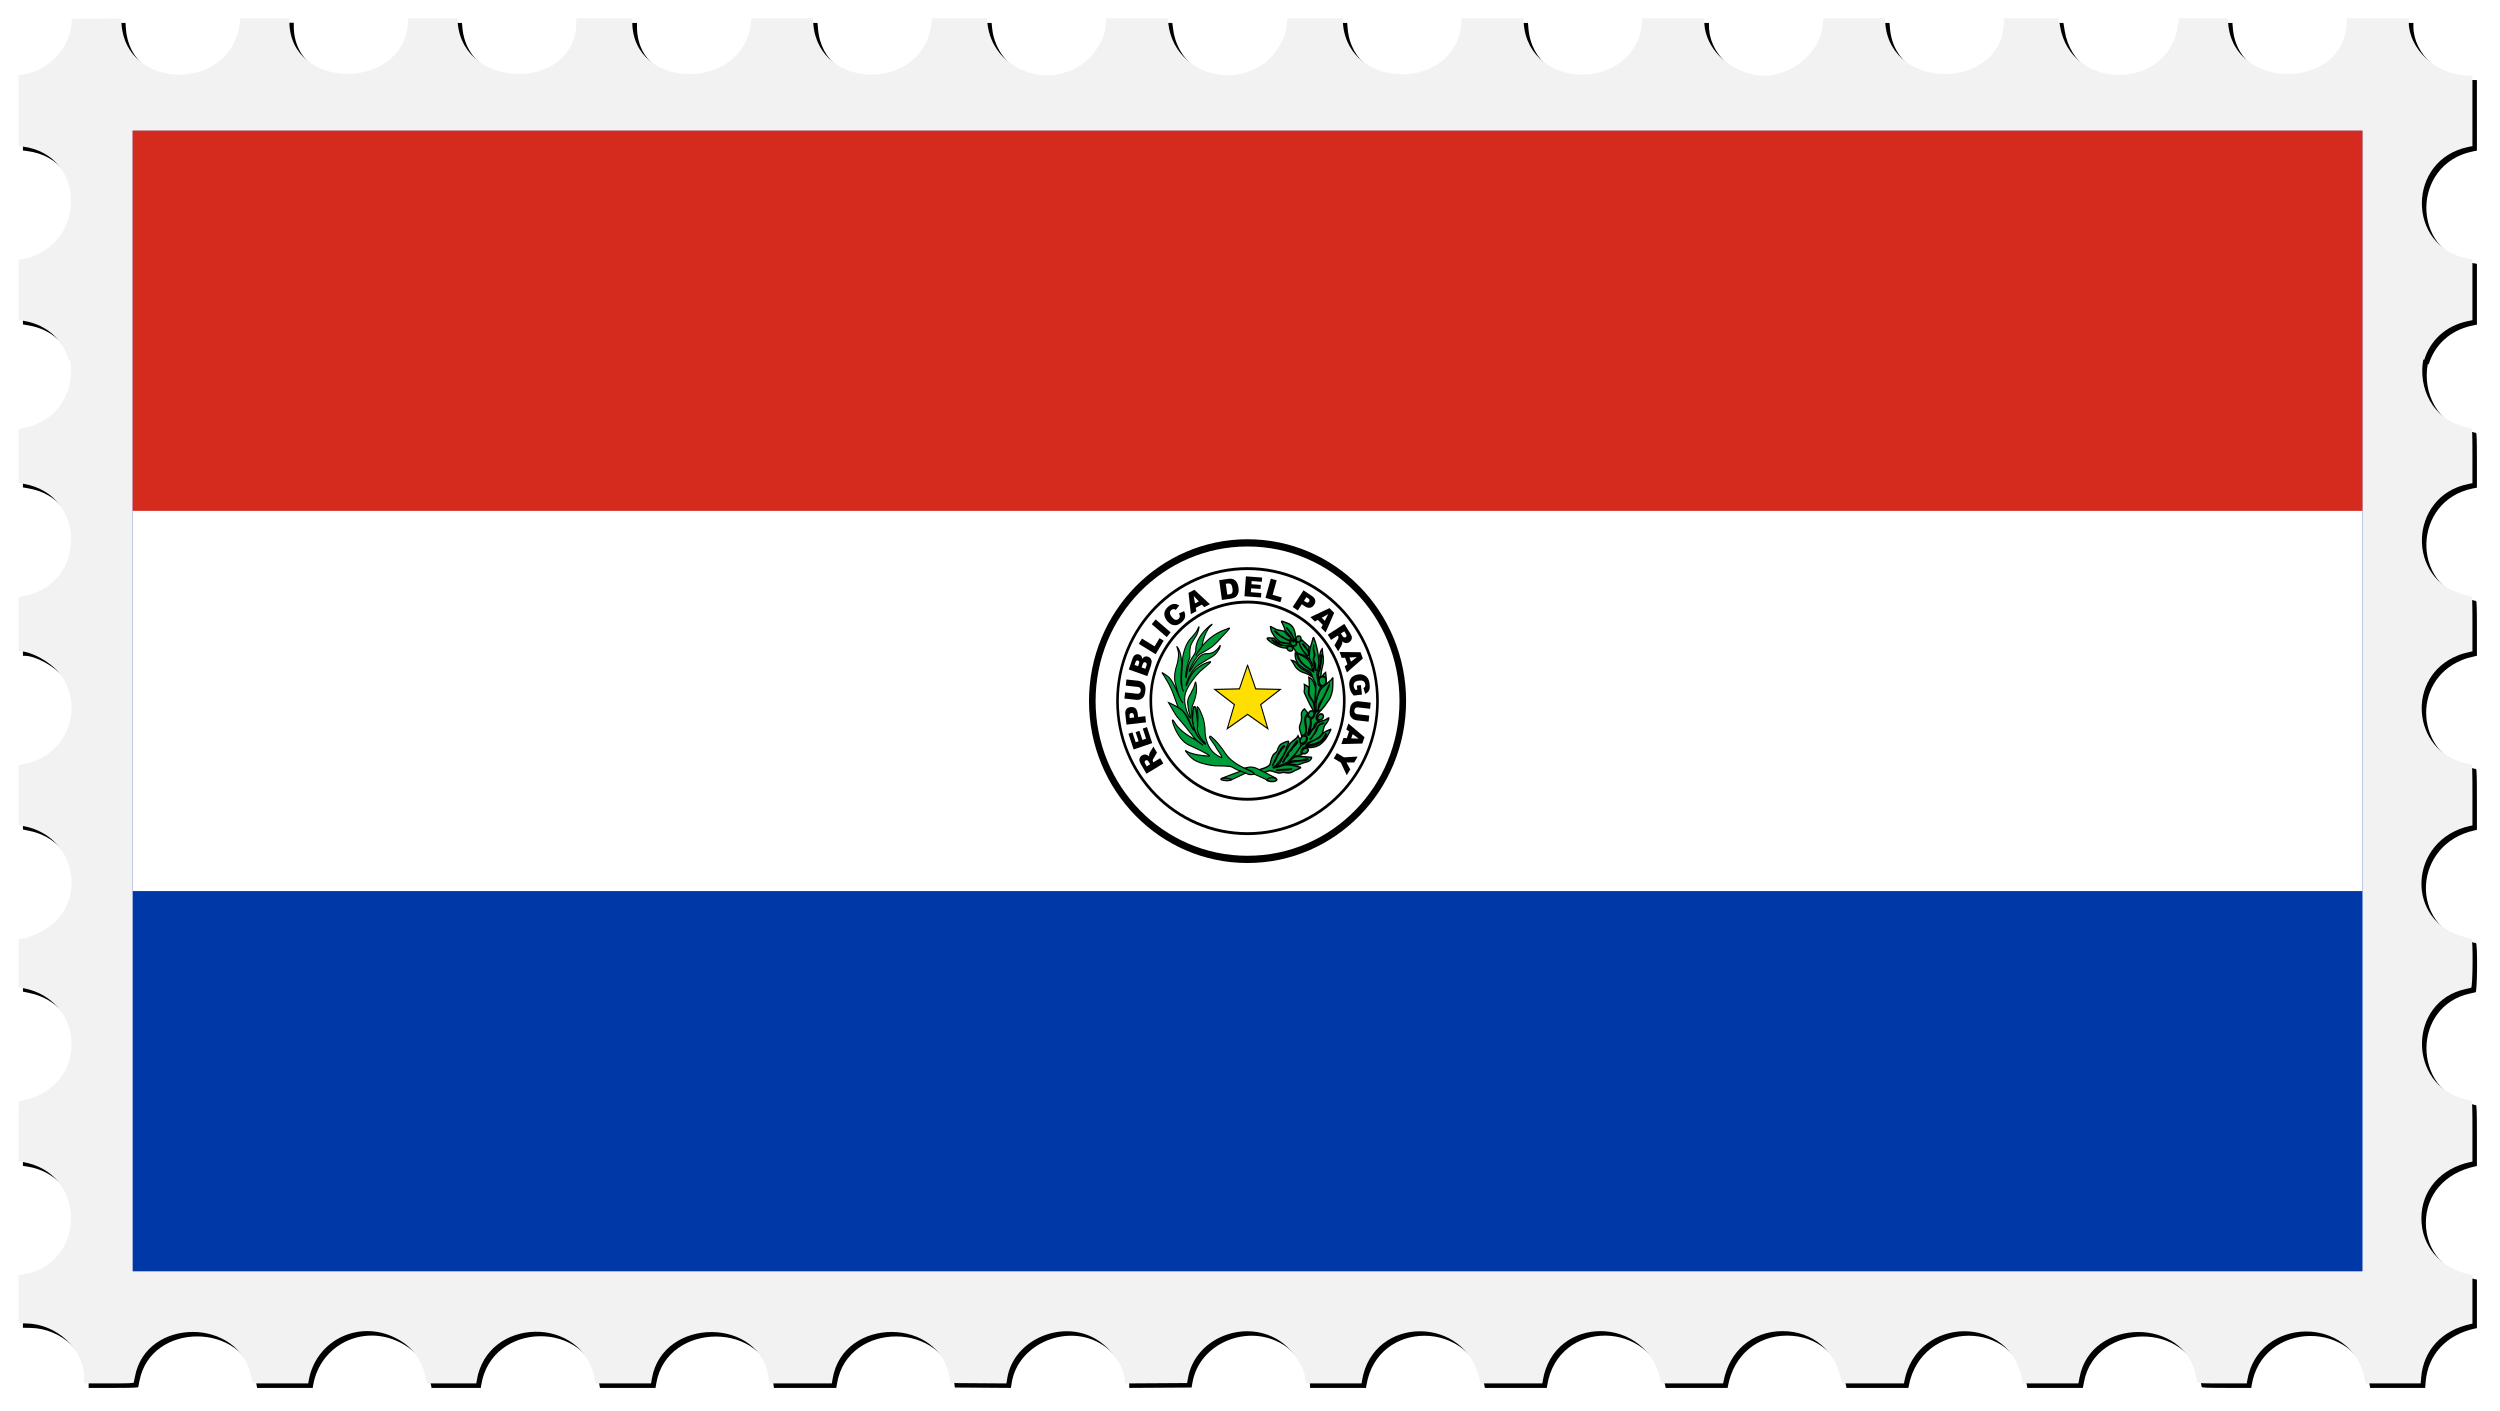 <svg xmlns="http://www.w3.org/2000/svg" height="1888.6" viewBox="0 0 3346.565 1888.584" width="3346.6"><defs><filter id="a" height="1.034" width="1.019" y="-.017" x="-.009" color-interpolation-filters="sRGB"><feGaussianBlur stdDeviation="12.781"/></filter></defs><path d="M168.39 30.675l-33.106.264-33.106.261-.625 7.5c-2.745 32.94-31.559 62.331-66.195 67.525l-4.68.704v94.54l5.305.665c87.639 10.95 86.353 135.92-1.555 151.01l-3.75.644v80.52l7.25 1.225c32.588 5.503 52.666 26.888 60.043 51.945h1.621c7.536 37.886-12.64 81.409-60.779 91.064l-8.134 1.63v72.309l7.125 1.222c84.85 14.55 84.23 135.48-.77 150.28l-6.355 1.108v72.792h2.31c14.445 0 39.573 13.657 51.363 27.916 37.423 45.258 11.534 112.93-47.107 123.15l-6.566 1.144v80.344l8.75 1.791c64.937 13.295 84.777 94.403 32.81 134.14-10.727 8.203-30.73 16.522-39.72 16.522-1.749 0-1.84 1.603-1.84 32.275v32.275l8.352 1.719c73.667 15.164 86 111.24 18.393 143.27-6.865 3.252-20.917 7.463-24.904 7.463-1.757 0-1.84 1.837-1.84 40.387v40.387l4.68.703c87.5 13.122 87.5 137.93 0 151.05l-4.68.703V1777.394l10.25.178c41.71.722 77.649 34.737 77.734 73.572l.015 6.75h33.031c25.576 0 33.108-.282 33.373-1.25.188-.688.883-4.175 1.543-7.75 14.816-80.196 140.34-79.771 155.91.527l1.643 8.467h74.408l.644-3.75c9.138-53.208 65.77-81.661 114.95-57.75 23.808 11.576 36.816 29.364 42.963 58.75l.575 2.75h65.872l.595-3.75c13.59-85.611 141.56-87.912 157.7-2.836l1.248 6.586h74.34l1.149-6.602c14.518-83.37 147.04-82.65 156.65.852l.662 5.75H1119.473l1.172-6.75c14.48-83.357 144.77-82.633 156.79.87l.773 5.38 37.514.262 37.512.261 1.077-6.828c8.336-52.942 76.344-80.993 122.17-50.393 19.714 13.163 35.197 37.11 35.197 54.438v2.781l41.693-.26 41.695-.261 1.367-7.5c9.456-51.83 73.815-78.703 120.53-50.328 19.182 11.652 36.719 38.186 36.719 55.559v2.77h74.91l.615-3.75c14.565-88.654 141.13-87.853 157.99 1l.521 2.75h82.872l.618-3.75c14.652-89.184 140.61-87.989 158.07 1.5l.437 2.25h82.926l.52-2.75c7.753-40.866 38.755-67.25 79.018-67.25 40.3 0 71.257 26.346 79.016 67.25l.521 2.75h82.926l.52-2.75c16.866-88.902 143.42-89.703 157.99-1l.615 3.75h74.41l1.643-8.467c15.548-80.17 141.31-80.595 155.92-.528.652 3.575 1.34 7.063 1.529 7.75.265.968 7.788 1.25 33.328 1.25h32.984l.617-3.75c14.221-86.557 140.47-88.16 157.48-2l1.137 5.75h73.57l.683-8.25c3.006-36.224 27.718-62.938 65.854-71.19l2.75-.596v-64.924l-2.75-.596c-40.097-8.679-65.588-38-65.588-75.443 0-37.472 25.461-66.756 65.588-75.441l2.75-.596v-40.512c0-31.573-.276-40.583-1.25-40.832-.688-.176-4.4-1.071-8.25-1.988-77.675-18.498-77.295-130.95.5-147.62 3.025-.648 6.287-1.396 7.25-1.66 2.265-.622 2.756-65.15.5-65.727-.688-.176-4.4-1.071-8.25-1.988-81.91-19.507-76.863-130.98 6.75-149.07l2.75-.596v-40.512c0-31.547-.277-40.595-1.25-40.881-.688-.202-4.4-1.082-8.25-1.957-72.239-16.42-79.512-116.12-10.5-143.92 5.883-2.37 8.377-3.11 17.25-5.108l2.75-.619v-36.512c0-28.347-.28-36.596-1.25-36.88-.688-.203-4.4-1.095-8.25-1.983-79.578-18.36-76.705-132.17 3.75-148.56l5.75-1.172V616.3c0-28.306-.28-36.543-1.25-36.828-.688-.202-4.374-1.091-8.193-1.976-44.63-10.345-63.242-52.943-56.359-90.004h1.324c7.5-24.307 27.131-45.231 58.728-51.738l5.75-1.184v-81.402l-6.504-1.234c-81.999-15.555-81.409-132.26.754-149.18l5.75-1.184-.01-47.18-.01-47.18-8.736-.217h-.01c-39.588-.994-76.234-35.338-76.234-71.443v-4.84h-83v3.543c0 92.315-150.89 95.886-158.68 3.756l-.615-7.299h-65.348l-1.176 8.832c-11.773 88.423-143.65 89.722-157.99 1.557l-1.69-10.385h-73.5v3.543c0 92.358-150.89 95.929-158.68 3.756l-.615-7.299h-82.708v3.543c0 32.139-28.277 63.994-63.5 71.533-45.882 9.82-95.5-27.203-95.5-71.26v-3.816H2204.946l-.684 6.75c-9.234 91.163-150.57 91.653-158.27.548l-.615-7.298h-82.414l-.625 7.384c-7.627 90.231-150.71 90.223-158.34-.01l-.623-7.375h-73.456l-.625 3.125c-.344 1.72-.625 4.336-.625 5.817 0 15.126-14.074 39.423-29.463 50.863-49.549 36.836-120.77 8.742-128.69-50.766l-1.205-9.04h-81.406l-.602 2.25c-.331 1.238-.61 3.796-.617 5.686-.064 16.181-13.528 39.8-29.508 51.768-50.063 37.492-122.91 7.613-129.09-52.953l-.69-6.75h-73.363l-1.176 8.83c-11.916 89.495-150.57 88.547-157.85-1.08l-.629-7.75h-82.428l-.648 6.33c-9.434 92.073-158.63 90.764-158.63-1.394v-4.94h-75v5.34c0 91.384-150.07 92.718-158.65 1.41l-.635-6.75H552.968l-.616 7.25c-8.17 91.024-159.08 88.464-159.08-2.953v-4.552H327.69l-1.632 10.299c-14.023 88.403-151.44 86.17-157.54-2.56l-.535-7.765z" filter="url(#a)"/><path d="M162.39 24.675l-33.106.264-33.105.261-.625 7.5c-2.745 32.94-31.56 62.331-66.195 67.525l-4.68.704v94.54l5.305.665c87.639 10.95 86.353 135.92-1.555 151.01l-3.75.644v80.52l7.25 1.225c32.588 5.503 52.666 26.888 60.043 51.945h1.621c7.536 37.886-12.64 81.409-60.779 91.064l-8.134 1.63v72.309l7.125 1.222c84.85 14.55 84.23 135.48-.77 150.28l-6.355 1.108v72.792h2.31c14.445 0 39.573 13.657 51.363 27.916 37.423 45.258 11.534 112.93-47.107 123.15l-6.566 1.144v80.344l8.75 1.791c64.937 13.295 84.777 94.403 32.81 134.14-10.727 8.203-30.73 16.522-39.72 16.522-1.749 0-1.84 1.603-1.84 32.275v32.275l8.352 1.719c73.667 15.164 86 111.24 18.393 143.27-6.865 3.252-20.917 7.463-24.904 7.463-1.757 0-1.84 1.837-1.84 40.387v40.387l4.68.703c87.5 13.122 87.5 137.93 0 151.05l-4.68.703V1771.394l10.25.178c41.71.722 77.649 34.737 77.734 73.572l.015 6.75h33.031c25.576 0 33.108-.282 33.373-1.25.188-.688.883-4.175 1.543-7.75 14.816-80.196 140.34-79.771 155.91.527l1.643 8.467h74.408l.644-3.75c9.138-53.208 65.77-81.661 114.95-57.75 23.808 11.576 36.816 29.364 42.963 58.75l.575 2.75h65.872l.595-3.75c13.59-85.611 141.56-87.912 157.7-2.836l1.248 6.586h74.34l1.149-6.602c14.518-83.37 147.04-82.65 156.65.852l.662 5.75H1113.474l1.172-6.75c14.48-83.357 144.77-82.633 156.79.87l.773 5.38 37.514.262 37.512.261 1.077-6.828c8.336-52.942 76.344-80.993 122.17-50.393 19.714 13.163 35.197 37.11 35.197 54.438v2.781l41.692-.26 41.695-.261 1.368-7.5c9.456-51.83 73.815-78.703 120.53-50.328 19.182 11.652 36.719 38.186 36.719 55.559v2.77h74.91l.615-3.75c14.565-88.654 141.13-87.853 157.99 1l.521 2.75h82.872l.618-3.75c14.652-89.184 140.61-87.989 158.07 1.5l.437 2.25h82.926l.52-2.75c7.753-40.866 38.755-67.25 79.018-67.25 40.3 0 71.257 26.346 79.016 67.25l.521 2.75h82.926l.52-2.75c16.866-88.902 143.42-89.703 157.99-1l.615 3.75h74.41l1.643-8.467c15.548-80.17 141.31-80.595 155.92-.528.652 3.575 1.34 7.063 1.529 7.75.265.968 7.788 1.25 33.328 1.25h32.984l.617-3.75c14.221-86.557 140.47-88.16 157.48-2l1.137 5.75h73.57l.683-8.25c3.006-36.224 27.718-62.938 65.854-71.19l2.75-.596v-64.924l-2.75-.596c-40.097-8.679-65.588-38-65.588-75.443 0-37.472 25.461-66.756 65.588-75.441l2.75-.596v-40.512c0-31.573-.276-40.583-1.25-40.832-.688-.176-4.4-1.071-8.25-1.988-77.675-18.498-77.295-130.95.5-147.62 3.025-.648 6.287-1.396 7.25-1.66 2.265-.622 2.756-65.15.5-65.727-.688-.176-4.4-1.071-8.25-1.988-81.91-19.507-76.863-130.98 6.75-149.07l2.75-.596v-40.512c0-31.547-.277-40.595-1.25-40.881-.688-.202-4.4-1.082-8.25-1.957-72.239-16.42-79.512-116.12-10.5-143.92 5.883-2.37 8.377-3.11 17.25-5.108l2.75-.619v-36.512c0-28.347-.28-36.596-1.25-36.88-.688-.203-4.4-1.095-8.25-1.983-79.578-18.36-76.705-132.17 3.75-148.56l5.75-1.172V610.3c0-28.306-.28-36.543-1.25-36.828-.688-.202-4.374-1.091-8.193-1.976-44.63-10.345-63.242-52.943-56.359-90.004h1.324c7.5-24.307 27.131-45.231 58.728-51.738l5.75-1.184v-81.402l-6.504-1.234c-81.999-15.555-81.409-132.26.754-149.18l5.75-1.184-.01-47.18-.01-47.18-8.736-.217h-.01c-39.9-1.25-76.5-35.594-76.5-71.7v-4.84h-83v3.543c0 92.315-150.89 95.886-158.68 3.756l-.615-7.299h-65.348l-1.176 8.832c-11.773 88.423-143.65 89.722-157.99 1.557l-1.69-10.385h-73.5V28c0 92.358-150.89 95.929-158.68 3.756l-.615-7.299h-82.708V28c0 32.139-28.277 63.994-63.5 71.533-45.882 9.82-95.5-27.203-95.5-71.26v-3.816H2198.681l-.684 6.75c-9.234 91.163-150.57 91.653-158.27.548l-.615-7.298h-82.414l-.625 7.384c-7.627 90.231-150.71 90.223-158.34-.01l-.623-7.375h-73.456l-.625 3.125c-.344 1.72-.625 4.336-.625 5.817 0 15.126-14.074 39.423-29.463 50.863-49.549 36.836-120.77 8.742-128.69-50.766l-1.205-9.04h-81.406l-.602 2.25c-.331 1.238-.61 3.796-.617 5.686-.064 16.181-13.528 39.8-29.508 51.768-50.063 37.492-122.91 7.613-129.09-52.953l-.69-6.75h-73.363l-1.176 8.83c-11.916 89.495-150.57 88.547-157.85-1.08l-.629-7.75h-82.428l-.648 6.33c-9.434 92.073-158.63 90.764-158.63-1.394v-4.94h-75v5.34c0 91.384-150.07 92.718-158.65 1.41l-.635-6.75H546.703l-.616 7.25c-7.77 91.28-158.68 88.72-158.68-2.697v-4.552H321.826l-1.632 10.299c-14.023 88.403-151.44 86.17-157.54-2.56l-.535-7.765z" fill="#f2f2f2"/><path fill="#0038a8" d="M177.58 174.92h2984.9v1526.9H177.58z"/><path fill="#fff" d="M177.58 174.92h2984.9v1017.9H177.58z"/><path fill="#d52b1e" d="M177.58 174.92h2984.9v508.97H177.58z"/><path d="M1878.1 938.32c0 106.89-93.109 193.53-208.04 193.53-114.87 0-208.02-86.64-208.02-193.53 0-106.85 93.158-193.43 208.02-193.43 114.93 0 208.04 86.584 208.04 193.43z" stroke="#000" stroke-miterlimit="10" stroke-width="8.842" fill="#fff" transform="matrix(.999 0 0 1.095 1.594 -88.959)"/><path d="M1770.7 908.29c-5.053-.191-5.085 4.989-5.085 4.989s.175-1.53.03.206c-.095 1.722.829 5.916 4.559 6.255 3.938.324 5.245-3.96 5.277-6.034 0-.824-.287-5.313-4.783-5.416" stroke="#000" stroke-width="2.363" fill="#009b3a" transform="matrix(.999 0 0 1.095 1.594 -88.959)"/><path d="M1539.679 1023.07l-1.778-3.006c-.182-.333-.645-.887-1.388-1.712-.366-.431-.84-.628-1.376-.69a2.416 2.416 0 00-1.62.333c-.694.43-1.144 1.01-1.217 1.712-.134.714.194 1.7.974 3.03l1.802 3.13 4.603-2.797zm17.596-1.035l-22.613 13.71-6.904-11.825c-1.279-2.218-2.058-3.98-2.363-5.371-.353-1.417-.182-2.747.39-4.065.572-1.33 1.607-2.44 3.056-3.326a7.736 7.736 0 013.678-1.158c1.266 0 2.423.32 3.543.924.694.406 1.498 1.034 2.375 1.946-.207-.985-.329-1.762-.28-2.365.073-.357.231-.949.548-1.848.305-.862.597-1.466.78-1.848l4.566-7.415 4.663 8.056-4.663 7.994c-.585 1.01-.938 1.787-.987 2.329a3.815 3.815 0 00.487 2.045l.39.652 9.157-5.555 4.177 7.12zM1517.46 1003.248l-6.904-21.028 5.322-1.823 4.323 13.181 3.994-1.367-4.067-12.232 5.114-1.7 4.019 12.17 4.895-1.613-4.42-13.563 5.65-1.958 7.013 21.422-24.938 8.512zM1518.206 960.438l-.28-1.971c-.182-1.639-.572-2.698-1.169-3.252-.645-.555-1.364-.814-2.228-.715-.804.135-1.462.48-1.96 1.06-.524.64-.695 1.7-.476 3.24l.22 2.364 5.893-.726zm-10.228 9.596l-1.571-13.661c-.317-2.932.097-5.273 1.303-6.924 1.242-1.638 3.141-2.624 5.698-2.92 2.63-.332 4.81.247 6.467 1.664 1.631 1.441 2.678 3.843 3.068 7.145l.5 4.496 9.68-1.146.95 8.266-26.096 3.08zM1507.023 917.78l.84-8.229 15.61 1.712c1.535.185 2.972.604 4.25 1.22 1.377.628 2.473 1.54 3.386 2.722.9 1.183 1.534 2.316 1.826 3.536.402 1.614.512 3.584.256 5.851-.11 1.244-.377 2.686-.73 4.189-.33 1.515-.841 2.759-1.474 3.72a9.668 9.668 0 01-2.533 2.611c-1.06.74-2.13 1.195-3.203 1.392-1.729.357-3.214.431-4.505.284l-15.538-1.675.84-8.242 15.94 1.762c1.437.147 2.582-.123 3.47-.863.89-.726 1.389-1.786 1.56-3.178.146-1.466-.147-2.599-.84-3.474-.695-.899-1.766-1.404-3.216-1.576l-15.94-1.762zM1533.217 895.251l1.4-3.967c.427-1.342.549-2.377.256-3.128-.255-.678-.804-1.208-1.595-1.466-.78-.272-1.425-.222-2.058.172-.658.407-1.218 1.269-1.668 2.612l-1.388 3.991 5.053 1.786zm-9.754-3.486l1.181-3.363c.402-1.232.512-2.168.22-2.796-.22-.604-.731-1.084-1.523-1.319-.694-.27-1.351-.221-1.924.087-.572.345-1.047 1.084-1.436 2.266l-1.23 3.462 4.712 1.663zm-12.408 4.447l4.992-14.672c.865-2.439 2.095-4.065 3.75-4.989 1.596-.837 3.276-.998 5.067-.382 1.437.58 2.532 1.466 3.287 2.772.451.862.731 1.995.731 3.313 1.035-1.675 2.228-2.734 3.556-3.19 1.351-.493 2.825-.468 4.42.099a7.282 7.282 0 013.13 2.13 7.945 7.945 0 011.57 3.376c.122.813.061 1.897-.219 3.24-.414 1.885-.657 3.08-.864 3.634l-4.628 13.5-24.792-8.831zM1524.42 861.891l4.25-7.07 16.925 10.458 6.588-11.037 5.516 3.437-10.74 18.095-22.54-13.882zM1541.766 835.53l5.224-6.343 20.056 17.283-5.236 6.344-20.044-17.283zM1578.2 821.124l6.831-2.98c.877 1.872 1.376 3.658 1.45 5.407.06 1.725-.268 3.35-.975 4.866-.779 1.54-2.058 3.03-3.811 4.595-2.228 1.848-4.274 3.055-6.21 3.585-1.912.505-4.055.382-6.442-.382-2.301-.776-4.493-2.464-6.612-4.99-2.752-3.436-4.019-6.799-3.738-10.1.267-3.363 2.045-6.382 5.284-9.165 2.57-2.169 4.956-3.302 7.306-3.487 2.29-.221 4.725.48 7.173 2.045l-4.494 5.938c-.682-.456-1.254-.764-1.741-.863a3.87 3.87 0 00-2.18-.025 4.607 4.607 0 00-1.997 1.01c-1.424 1.22-2.045 2.722-1.838 4.52.121 1.343.962 2.908 2.423 4.768 1.887 2.279 3.519 3.56 4.858 3.819 1.413.296 2.716-.111 3.934-1.146 1.18-1.035 1.826-2.119 1.85-3.301.035-1.257-.292-2.624-1.071-4.115M1604.792 805.032l-6.868-7.243 1.73 9.94 5.138-2.697zm4.092 4.398l-8.232 4.262.84 4.545-7.391 3.832-3.13-28.444 7.903-4.114 20.737 19.303-7.562 3.942-3.166-3.326zM1640.878 781.481l2.021 14.462 1.973-.296c1.692-.21 2.874-.59 3.543-1.071.646-.53 1.084-1.208 1.352-2.267.292-.985.292-2.525-.01-4.669-.39-2.796-1.12-4.668-2.143-5.555-1.047-.887-2.618-1.208-4.713-.887l-2.021.283zm-8.84-4.841l11.933-1.75c2.35-.32 4.262-.295 5.796.148 1.583.456 2.886 1.195 4.03 2.28 1.109 1.083 1.998 2.401 2.63 3.941.67 1.54 1.121 3.252 1.365 5.063.426 2.809.426 5.075-.025 6.689-.402 1.65-1.108 3.116-2.07 4.348-.999 1.195-2.107 2.094-3.337 2.6-1.68.776-3.251 1.231-4.712 1.465l-11.958 1.713-3.653-26.497z"/><g><path d="M1667.81 771.488l21.687 1.638-.402 5.704-13.578-1.035-.316 4.25 12.59.949-.45 5.432-12.53-.911-.365 5.223 13.966 1.06-.438 6.035-22.101-1.663 1.936-26.682zM1701.177 774.608l7.806 2.218-5.395 19.463 12.19 3.51-1.778 6.308-20.007-5.777 7.184-25.722zM1745.535 804.321l1.68 1.109c1.291.875 2.387 1.244 3.179 1.158.852-.099 1.485-.48 1.936-1.232.438-.678.597-1.441.5-2.267-.159-.788-.877-1.589-2.144-2.439l-1.936-1.33-3.215 5.001zm-.645-14.105l11.288 7.588c2.448 1.638 3.885 3.486 4.323 5.482.475 2.02 0 4.139-1.45 6.332-1.412 2.23-3.238 3.535-5.406 3.917-2.192.357-4.59-.333-7.33-2.168l-3.714-2.513-5.334 8.29-6.807-4.595 14.43-22.333zM1773.409 831.056l4.578-8.93-8.694 4.791zm-2.777 5.322l-6.587-6.603-3.97 2.217-5.906-5.913 12.14-5.715 13.37-6.295 6.284 6.331-11.422 26.178-6.04-6.11zM1794.988 847.993l1.851 2.98c.22.297.621.876 1.45 1.664.413.37.827.604 1.412.628.572.074 1.06-.074 1.558-.394.695-.456 1.084-1.022 1.206-1.75.098-.689-.268-1.724-1.084-2.98l-1.875-3.055-4.518 2.907zm-17.571 1.589l22.15-14.413 7.27 11.617c1.351 2.143 2.204 3.905 2.618 5.272.304 1.367.207 2.747-.341 4.065-.536 1.355-1.522 2.476-2.91 3.4-1.255.813-2.46 1.269-3.702 1.269-1.182.074-2.387-.234-3.568-.74-.694-.418-1.498-1.034-2.4-1.909.232.986.378 1.787.354 2.34-.05.383-.219 1.011-.463 1.849-.292.887-.56 1.515-.791 1.897l-4.286 7.564-4.969-7.897 4.457-8.105c.597-1.084.89-1.86.89-2.403.024-.726-.086-1.416-.561-2.032l-.353-.616-9.011 5.851-4.384-7.009zM1808.475 885.654l7.879-6.061-9.851.554 1.972 5.507zm-4.785 3.585l-3.154-8.858-4.481.32-2.862-7.945 28.08.333 3.033 8.45-21.322 18.626-2.923-8.18 3.63-2.746zM1816.268 917.72l5.407-.726 1.57 12.762-11.117 1.367c-1.875-2.217-3.312-4.2-4.08-6.011-.852-1.799-1.4-3.98-1.716-6.53-.402-3.153-.195-5.789.67-7.908.779-2.119 2.167-3.88 4.115-5.272 1.96-1.318 4.274-2.193 6.966-2.525 2.837-.382 5.406-.087 7.647.862 2.24.911 4.043 2.451 5.443 4.62 1.084 1.712 1.802 4.065 2.143 7.12.402 2.919.402 5.149.025 6.664a8.069 8.069 0 01-1.985 3.954c-.95 1.084-2.228 2.02-3.86 2.686l-2.362-7.724c.937-.48 1.631-1.096 2.045-1.971.427-.838.536-1.897.427-3.055-.292-1.823-1.023-3.178-2.363-4.09-1.375-.912-3.397-1.195-6.051-.862-2.825.357-4.737 1.182-5.845 2.377-1.048 1.257-1.437 2.87-1.243 4.792.098.912.366 1.762.707 2.55.377.838.925 1.688 1.68 2.747l2.472-.345-.694-5.481zM1832.952 957.878l-.925 8.204-15.538-1.786c-1.547-.185-2.972-.592-4.287-1.244-1.315-.653-2.447-1.54-3.36-2.723-.89-1.158-1.498-2.328-1.79-3.51-.378-1.713-.476-3.635-.22-5.889.17-1.281.414-2.698.719-4.213.353-1.515.876-2.747 1.534-3.708.633-.96 1.485-1.81 2.508-2.575 1.145-.726 2.192-1.182 3.24-1.367 1.704-.333 3.226-.443 4.505-.246l15.562 1.81-.925 8.18-15.916-1.86c-1.45-.16-2.594.099-3.495.826-.877.739-1.4 1.773-1.546 3.19-.159 1.454.11 2.6.815 3.474.682.887 1.754 1.417 3.179 1.638l15.94 1.799zM1808.775 988.357l9.9.357-7.988-5.937-1.912 5.58zm-5.87-.308l2.996-8.882-3.665-2.673 2.728-7.995 21.602 18.293-2.971 8.562-27.996.702 2.752-8.204 4.555.197zM1817.367 1012.738l-4.566 7.921-10.35.035 4.955 9.264-4.542 7.822-7.988-16.864-9.474-5.691 4.165-7.157 9.462 5.728 18.338-1.06z"/></g><g stroke="#000"><path d="M1844.2 938.32c0 89.51-77.983 162.05-174.18 162.05-96.217 0-174.2-72.542-174.2-162.05 0-89.442 77.983-161.97 174.2-161.97 96.193 0 174.18 72.53 174.18 161.97z" stroke-miterlimit="10" stroke-width="3.537" fill="none" transform="matrix(.999 0 0 1.095 1.594 -88.959)"/><path d="M1799.7 937.77c0 66.612-58.018 120.57-129.61 120.57-71.596 0-129.64-53.953-129.64-120.57 0-66.544 58.042-120.51 129.64-120.51 71.596 0 129.61 53.965 129.61 120.51z" stroke-miterlimit="10" stroke-width="3.537" fill="none" transform="matrix(.999 0 0 1.095 1.594 -88.959)"/><path d="M1670.1 894.39l10.884 28.985 32.946.686-26.254 18.566 9.544 29.38-27.12-17.464-27.132 17.463 9.495-29.379-26.291-18.566 33.007-.686 10.92-28.985z" stroke-width="1.446" fill="#fedf00" transform="matrix(.999 0 0 1.095 1.594 -88.959)"/></g><g stroke="#000" fill="#009b3a"><path d="M1729.9 1021c-1.097.855-5.521 1.317-6.692 1.496-1.182.147-5.826.192-7.788.26-1.085.066-3.17.348-4.254.348-9.522-1.01 15.468-.868 18.734-2.104m-24.95-6.853c.622-1.035 3.742-7.493 4.863-9.327 1.146-1.8 3.73-6.605 5.278-8.608.792-1.08 3.9-4.22 4.644-2.813-5.412 4.351-9.68 11.942-11.951 17.05-.293.552-2.072 3.394-2.73 4.137-.634.731-.375 2.109-1.375 2.221-1.048.124-.313.3-.313.3s.902-1.868 1.584-2.96zm35.896 4.94s-4.303-.596-6.972-1.474c-2.657-.833-7.118-1.474-10.92-1.384-3.767.046-7.216 1.103-10.288 2.194-3.06 1.058-7.02 1.148-7.02 1.148s-2.243.326-1.195-.157c1-.462 4.473-2.982 4.473-2.982l2.243-2.858c.646-.167 12.03-14.06 10.792-17.788 1.743-2.746 3.786-7.642 3.018-8.497-.366-.349-8.861 2.51-10.726 4.084-2.157 1.733-3.68 5.345-4.327 7.427-.634 2.07-3.9 3.78-3.9 3.78-2.657 1.778-4.583 7.404-5.485 12.006-.914 4.546-12.953 7.063-12.953 7.063s-3.34 1.16-.378 2.037c.512.135 1.833 2.213 2.894 2.247 1.474.157 8.95-2.818 10.108-2.581 1.365.258 4.668 1.057 7.532 1.913 2.852.9 5.205 1.361 7.204.675 2.023-.675 4.912-.417 7.081-.023 2.133.427 4.522.247 5.9-.147 1.474-.416 5.35-2.419 5.35-2.419s4.193-1.688 6.619-2.745c2.425-1.058.95-1.52.95-1.52" stroke-width="1.807" transform="matrix(.999 0 0 1.095 1.594 -88.959)"/><path d="M1708.1 1032.6s-16.577-8.068-17.466-8.259c-.524-.068-7.52-3.657-10.726-4.58-2.316-.697-5.51-.877-6.655-.81-2.73.18-7.185 1.3-7.185 1.3l4.12 1.564s3.864 1.766 5.753 2.711c2.706 1.328 2.828 2.948 2.828 2.948l15.01 6.139 3.047 2.036s2.767-3.555 11.274-3.049" stroke-width="1.446" transform="matrix(.999 0 0 1.095 1.594 -88.959)"/><path d="M1724.8 1000.6c5.213-4.324 7.763-10.475 12.053-13.879.694.463.694 1.234-.154 2.598-.81 1.34-1.89 1.803-2.365 2.503-.873 1.091-3.484 3.11-4.191 4.32-.63 1.15-1.44 2.753-3.715 3.974-2.262 1.258-1.55 3.26-1.744 4.102-.18.925-3.666 3.247-5.35 6.117-.319 2.993-.466 1.739-2.416 2.802 3.55-4.981 5.42-8.187 7.882-12.537m-11.719 13.689c-.334.652-10.618 6.083-7.406 5.277 3.2-.783 12.7-3.973 15.398-5.088 3.303-1.34 5.282-4.151 7.762-6.44 2.53-2.338 10.36-9.292 11.709-11.973 1.323-2.764 2.528-6.604-2.779-15.228 0 0-.822 1.65-2.801 3.262-1.953 1.65-4.87 3.476-4.87 3.476l-3.405 2.99s-12.014 20.532-13.608 23.723" stroke-width="1.905" transform="matrix(.999 0 0 1.095 1.594 -88.959)"/><path d="M1754.9 1007s-6.582-.551-7.155-.551c-.621 0-4.23-.462-9.47-.462-5.193 0-7.143 1.677-8.508 3.027-1.475 1.508-5.57 4.996-5.57 4.996l2.206-.18c5.266-3.814 9.361-2.416 10.995-2.528 1.706-.056 3.761.1 9.027-1.633 5.35-1.744 5.038-.114 4.453.054-.585.214-4.014 1.333-7.938 1.49-3.974.203-7.458.92-9.018.92-1.573 0-13.16 2.947-13.16 2.947s12.54.685 13.893 1.101c1.34.507 3.45.27 5.192-.506 4.802-2.059 6.972-2.453 8.947-2.87 1.986-.36 4.35-1.608 4.35-1.608s1.269-.743 2.439-2.723c1.206-2.025-.683-1.474-.683-1.474M1761 975.07c.792-1.823 2.767-6.11 4.863-7.798 1.28-1.035 3.486-1.519 4.656-1.98.5-.158 4.097-.317-.4.83-1.866.462-4.383 1.49-5.505 3.234-1.571 4.061-2.946 7.596-5.865 10.19-2.145 2.093-3.502 4.818-3.502 4.818l-2.302.743c4.215-2.402 6.047-6.852 8.055-10.037zm20.379-2.284c-2.401.742-3.242 1.361-3.242 1.361-5.375 1.497-7.573 4.635-9.926 7.19-1.194 1.338-2.877 2.336-8.544 4.598-5.18 2.07-9.186 5.268-9.283 5.268 0 0-1.646.315-1.329 1.057.122.35 1.524.068 1.524.068s10.668-1.414 15.116-3.934c2.84-1.654 4.446-2.86 7.14-6.73 1.206-1.71 2.559-4.929 2.62-2.858.207 5.49-8.959 10.813-12.956 12.456-2.133.844-4.985 1.192-8.715 1.766-3.681.63-5.924.439-5.656-.315.378-1.091.805-1.316 1.78-2.396 1.755-1.947 5.997-2.633 9.117-3.995 3.693-1.541 7.191-3.803 8.947-5.738 1.791-1.958 2.413-2.678 2.9-4.332 1.366-4.321 1.439-6.718 2.718-8.26 4.51-5.164 5.168-6.83 5.388-9.136.05-.529-2.34 1.226-3.584 1.868-2.425 1.339-3.327 1.339-8.3 2.543-5.046 1.17-4.936 4.197-5.717 5.626-.23.574-2.279 2.948-3.254 3.387-.975.461-3.376 3.69-4.266 5.58-.658 1.385-1.828 2.375-2.767 2.262-.987-.168 1.89-10.172 2.523-11.826.683-1.642.817-4.85.817-5.93 0-1.035.04-3.759-1.912-4.063-1.938-.304-2.026-2.796-2.026-2.796-4.668 3.758-2.059 10.381-1.56 14.308.5 3.893-.962 11.094-.962 11.094 4.51 1.79.963 6.886-.439 8.53-1.475 1.676-4.266 1.98-5.521 3.454-1.329 1.519-10.772 13.75-10.772 13.75l11.747-3.095s1.097.18-.658-1.058c-1.78-1.181.572-5.772 2.084-6.897 2.889-2.104 6.789-.574 6.789-.574s5.448.776 12.128-1.688c5.582-2.048 7.983-5.367 10.628-7.865 1.438-1.361 4.07-5.873 5.729-8.552.999-1.541 2.79-4.478 1.694-4.13" stroke-width="1.807" transform="matrix(.999 0 0 1.095 1.594 -88.959)"/><path d="M1748.1 1002.2c.897-.339 1.033-.49 2.676-2.157 1.617-1.668.19-4.478-2.31-4.365-1.222.076-2.526-.188-4.93 2.822-2.324 3.01 1.113 4.114 2.417 4.24.557.022 1.291-.202 2.147-.54" stroke-width="2.014" transform="matrix(.999 0 0 1.095 1.594 -88.959)"/><path d="M1742 983.11c-1.555 2.422-2.388 5.203-1.166 6.062.278.14 1.36 1.025 2.277 1.025.902 0 3.456-1.14 4.914-3.23 1.458-2.024 2.651-4.254-.333-5.638-2.707-1.243-4.568-.077-5.692 1.781" stroke-width="2.058" transform="matrix(.999 0 0 1.095 1.594 -88.959)"/><path d="M1750.9 953.54s.244-.372-.78-1.361c-1.621-1.542-3.65-4.293-3.65-4.293-3.23 1.643-4.303 4.962-4.303 6.279 0 1.373.548 4.354.05 7.393-.17 1.035-.354 2.216-1.95 5.974-1.634 3.713.232 7.123.597 8.327.28 1.192 1.609 4.906 1.609 4.906s1.267-.754 1.694-.844c.5-.124 2.218-.056 2.218-.056s1.945-3.27 2.018-5.092c.035-1.34-.195-3.612-.878-7.1-.95-5.075-.89-6.526-.244-9.362.646-2.88 3.62-4.77 3.62-4.77" stroke-width="1.807" transform="matrix(.999 0 0 1.095 1.594 -88.959)"/><path d="M1755.7 958.61s1.835-.408 2.759-1.954c1.165-1.866.857-3.845.857-3.845-2.84-5.118-6.656-.989-6.656-.989-3.416 6.504 3.04 6.788 3.04 6.788" stroke-width="1.985" transform="matrix(.999 0 0 1.095 1.594 -88.959)"/><path d="M1765.4 949.22c-4.236.206-6.322 7.291-6.322 7.291s-.684 1.75-2.945 3.102c-2.405 1.382-.988 3.366-.988 6.894s-2.643 9.761-2.643 9.761l-.987 2.117s.095 1.587 1.64-1.294c2.627-4.85 5.51-3.675 6.592-8.893.685-3.881 7.596-5.116 7.596-5.116l-1.943-.338c-7.182-3.131.414-10.937 1.64-12.318 1.306-1.382 2.548-1.382-1.64-1.206" stroke-width="2.361" transform="matrix(.999 0 0 1.095 1.594 -88.959)"/><path d="M1764.2 957.63c-1.94 3.869 3.58 4.057 4.856 3.38.515-.275 1.681-1.565 1.681-1.565 2.238-2.992.19-5.02-.976-5.308-1.126-.351-3.527-.614-5.561 3.493" stroke-width="2.011" transform="matrix(.999 0 0 1.095 1.594 -88.959)"/><g stroke-width="1.807"><path d="M1753.7 942.61c1.45 2.51 5.497 9.497 6.448 9.058.597-.27.122-1.7.122-1.7s-.122-1.89-.78-4.174c-.646-2.306-.49-5.255-1.782-7.145-1.255-1.89-4.262-4.13-5.444-7.11-1.17-2.994-.253-8.654-.156-9.351.122-.653.476-.225-.146-.9-.634-.732-5.751-3.264-5.751-3.264s.298 1.846.176 5.188c-.05.81-.292 1.755-.426 3.161-.122 1.34.743 3.027 2.84 6.875 2.437 4.456 3.607 7.19 4.9 9.362M1784.4 909.38s-1.475 2.284-1.999 2.79c-.548.507-8.885 7.168-9.36 7.45-.403.292-4.754 1.586-8.716 11.544-3.973 9.925-2.254 19.207-2.254 19.207l1.925-.225.33-.967s.645-3.297 1.145-5.795c.548-2.464 3.519-5.909 5.493-8.452 1.877-2.486 3.396-6.063 3.396-6.063 2.233-4.185 3.307-7.928 5.518-10.847.09 3.477-14.117 24.85-15.637 32.124l4.204-.596c3.364-2.858 7.764-8.856 10.738-12.726 2.998-3.882 4.266-9.947 4.814-12.636.524-2.656.402-14.808.402-14.808" transform="matrix(.999 0 0 1.095 1.594 -88.959)"/><path d="M1756 911.58c-2.145-1.845-3.815-2.397-3.815-2.397s.512 3.624.512 5.829c0 2.217.207 5.93.086 7.91-.086 1.98-1.146 5.255.366 8.462 1.547 3.161 3.29 4.77 4.522 6.762 1.12 1.947 3.175 12.068 3.175 12.068s-.75-13.688-.104-17.559c.597-3.803.792-9.733-.122-12.704-.95-2.982-2.523-6.481-4.62-8.371M1765.9 898.21c.646-1.17 2.157-3.59 2.791-7.269.232-1.564.39-4.096.33-5.85-.05-1.171-.549-3.208 0-3.343.487-.112.079.634.359 2.367.134.619-.325 2.332-.41 4.526-.11 1.755-.185 3.22-1.026 5.595-.731 2.092-.07 4.413-.52 5.065-.488.664-1.78 3.173-1.78 3.173s-.792 2.026-.658 3.871c.073 1.89.195 3.927.195 3.927s.939-1.62 3.035-1.89c0 0 .476-3.162.476-4.152 0-.99 1.365-7.471 2.06-9.452.95-2.903 1.62-7.955.11-13.817-.415-1.586-.72-6.548-.72-6.548s-2.01 1.496-3.205 7.156c-.366 1.722.414 6.335.11 11.252-.122 2.712-2.918 13.7-3.296 14.388" transform="matrix(.999 0 0 1.095 1.594 -88.959)"/><path d="M1765.9 898.21c-.098.169-.134.236-.134.236s.086-.067.134-.236" transform="matrix(.999 0 0 1.095 1.594 -88.959)"/><path d="M1757.9 869.69c1.073 0 1.073 1.08.853 1.935-.17.878-.146 2.51-.146 2.847 0 .383.45 2.712.804 3.927.39 1.249 1.06 1.643.768 4.152-.195 1.575-1.938 3.432-1.328 6.11.328 1.406 1.413 2.88 1.95 4.096.45.843.205 2.905.327 4.593.05 1.642 1.026 2.754 1.026 2.754s-1.207 2.093-1.609-.529c-.439-3.004-.585-4.343-1.207-5.705-1.011-2.227-1.938-6.235-.365-9.33.268-.596.477-1.708.477-3.024 0-1.34-.888-3.628-1.059-5.045-.146-1.126-.05-3.5-.05-4.355m-5.635 12.585c.256 1.699.841 2.666 2.901 6.357.634 1.215 2.072 4.32 2.292 5.31.255.991.475 2.184.475 2.488 0 .326.232 2.655.232 2.655v.968s-5.704-3.095-8.203-4.749c-2.486-1.665-5.314-3.95-7.118-5.333-2.048-1.564-6.923-6.943-6.984-11.252l-2.243-1.89s-1.706 9.575 6.363 15.775c2.328 1.777 4.863 3.735 10.287 6.02 5.436 2.329 4.723 4.415 6.99 8.894 2.23 4.5 3.626 7.089 3.907 8.36.195 1.362-.617 20.493-.617 20.493l.195 1.733s4.968-17.72 7.357-19.7c0 0-4.742-.674-4.364-7.606l-.829-4.568s-.95-5.49.83-8.9c0 0 2.108-6.245 1.389-11.646-.452-3.23-.61-4.197-1.036-7.291-.646-4.816-2.718-11.702-2.95-12.535-.707-2.42-.95-2.791-1.78-4.704-.243-.675-.707-2.903-1.474-2.937-.44-.023-1.11 2.87-1.11 2.87s-.999 3.15-1.206 4.005c-.646 2.543-2.158 4.681-2.852 10.397-.122 1.036-.244 3.826-.378 4.197-.073.315-.22 1.958-.073 2.588" transform="matrix(.999 0 0 1.095 1.594 -88.959)"/><path d="M1757 908.87s-.829-1.71-1.67-2.588c-1.694-1.857-3.973-3.432-10.458-6.38-6.46-2.993-8.166-7.91-11.457-9.935-1.511-.968-4.437-1.43-4.437-1.43s2.877 3.68 3.56 4.951c.877 1.62 1.084 2.723 4.643 5.806 3.535 3.095 7.85 4.175 10.628 4.94 3.925 1.136 9.19 4.636 9.19 4.636M1736.6 880.44c.17.484 1.837 5.774 5.335 9.88 5.35 6.29 15.65 10.783 15.65 10.783-.963-3.916-2.642-8.442-3.971-10.445-4.68-7.033-17.05-10.477-17.05-10.477s-.22-.27.035.258M1751.4 883.4c2.77-5.642-5.505-11.033-7.837-14.965.865-.641 1.889 1.035 2.84 2.15 1.353 1.676 5.168 6.525 5.168 6.525l1.182-5.164-9.853-8.34c-.122 1.216-3.163 2.211-3.163 2.211-1.475 7.719 11.663 17.583 11.663 17.583" transform="matrix(.999 0 0 1.095 1.594 -88.959)"/><path d="M1734.2 870.32c-2.377.99-3.218.99-3.218.99l1.327 3.27.768.89s3.096 4.163 4.9 4.68c.756.26 3.571.72 6.4 1.846 3.558 1.406 9.365 6.131 9.365 6.131s-9.661-10.134-13.366-17.73l-1.248-4.38-3.502.218s.963 3.072-1.426 4.085" transform="matrix(.999 0 0 1.095 1.594 -88.959)"/><path d="M1698.1 863.84c1.11.923 2.925 2.33 5.253 3.623 2.133 1.193 8.276 4.557 12.871 5.367 1.073.158 6.848.834 6.848.834.232-2.352 2.974-2.555 2.974-2.555l-8.176-.833c-6.593-.456-11.611-3.018-15.516-7.122 5.24 2.953 12.77 7.607 18.874 7.36 25.06-2.295-7.55-2.87-10.378-4.559-2.999-1.721-5.558-4.58-5.558-4.58l-7.35-.303s-3.608-.214.158 2.768" transform="matrix(.999 0 0 1.095 1.594 -88.959)"/><path d="M1727.6 877.12c1.621-.112 2.755-.394 3.12-2.048.33-1.845-.427-3.184-2.815-3.668-1.329-.304-3.657-.371-4.608 1.823-1.036 2.25 2.73 3.69 2.73 3.69s.72.293 1.573.203M1730.4 863.76c-2.12 0-2.84 1.61-2.389 4.748.56 3.162 5.765 1.778 5.765 1.778l.963-.461s.707-.506.317-3.027c-.366-2.577-2.523-3.038-4.656-3.038M1738.9 865.98h-.085c-.035.023.085 0 .085 0M1738.8 865.98c.061-.023.207-.09.756-.236 1.084-.383 2.181-2.802 2.181-2.802.549-3.274-1.974-4.085-1.974-4.085-4.242-.787-4.351 2.678-4.351 2.678-1.17 4.512 2.766 4.467 3.388 4.445" transform="matrix(.999 0 0 1.095 1.594 -88.959)"/><path d="M1719.9 850.48c.232 1.496 2.523 3.668 2.877 4.04.414.337 3.34 3.173 4.327 4.444.987 1.271 4.268 7.04 4.268 7.04s.573-.09.817-.53c.572-.9-2.197-7.883-2.477-8.367-1.014-2.121-2.672-3.702-4.34-5.355-.39-.237-1.754-1.868-3.254-3.624 2.966 3.53 10.572 13.57 12.812 18.032 0 0-.27-4.755-.55-7.31-.951-7.448-3.035-9.755-3.706-10.835-1.182-2.014-4.18-3.972-6.326-4.658-2.145-.72-4.68-1.71-7.398-2.52-2.803-.8-.646 1.552.39 3.577 1.292 2.397 2.328 4.546 2.56 6.065" transform="matrix(.999 0 0 1.095 1.594 -88.959)"/><path d="M1709.5 862.73c2.767 2.183 4.01 3.702 9.75 4.49 5.79.844 6.278.483 6.278.483s3-1.348 1.477-2.53c-8.506-3.478-16.56-7.622-20.65-12.278 0 0 .707-.641 3.657 2.104 1.706 1.61 2.852 2.42 3.9 3.174 3.096 2.014 4.437 2.588 7.52 4.152 1.646.832 5.754 1.732 5.754 1.732s.585-1.159 1.109-1.294c.5-.112-.319-1.928-3.89-4.617-3.144-2.363-5.216-5.266-5.216-5.266s-4.229-.862-8.811-1.571c-3.413-.506-9.837-5.142-9.727-3.882.122 1.294.963 5.31 2.694 7.865 1.743 2.566 3.4 5.187 6.155 7.438" transform="matrix(.999 0 0 1.095 1.594 -88.959)"/></g><path d="M1661.7 1023.7c-2.51.686-21.323 7.257-21.323 7.257l-5.253 1.958c7.252-1.52 12.81 1.879 12.81 1.879l20.957-9.024s-.061-.292-.585-.641c-.549-.349-4.071-2.138-6.607-1.429" stroke-width="1.446" transform="matrix(.999 0 0 1.095 1.594 -88.959)"/><path d="M1634.3 1033.5c-.14.112-.279.574.084.72 1.044.54.766.754 5.513 1.283 4.79.484 7.909-.36 8.73-1.204.96-.979-11.862-2.802-14.327-.799" stroke-width="1.545" transform="matrix(.999 0 0 1.095 1.594 -88.959)"/><path d="M1604.2 970.57l-.872-5.466s-1.096-14.788-2.899-17.754c-.347-.658-.193-2.192-1.34-2.218-2.19-.155-2.19 4.654-2.457 9.012-3.569 21.981 15.277 38.761 15.277 38.761z" stroke-width="2.006" transform="matrix(.999 0 0 1.095 1.594 -88.959)"/><path d="M1697.4 1035.7s-1.977-.411-.724-1.844c1.2-1.367 4.764-2.097 5.477-2.097.702-.028 2.7.133 4.19.518 1.502.345 3.576 1.579 2.972 2.468-.638.849-2.669 1.91-5.445 1.91-2.376 0-3.597-.053-4.644-.331-1.016-.359-1.826-.624-1.826-.624" stroke-width="1.847" transform="matrix(.999 0 0 1.095 1.594 -88.959)"/><path d="M1677 1025.2s-6.472-2.768-12.603-5.559c-8.081-3.668-17.795-8.765-24.56-18.115-8.471-11.578-15.833-17.778-17.612-19.027-1.828-1.25-2.096-1.71-2.767-.833-.61.765-.183 1.429.329 2.24 1.743 2.632 6.021 7.583 7.557 10.238 2.645 4.748 8.118 9.936 8.069 13.007 0 .428-1.597-.304-1.597-.304s-12.81-4.084-18.003-18.52c-3.778-10.465-2.17-13.537-3.047-18.769-1.5-9.294-1.804-10.048-6.753-20.467-.133-.259-3.022-4.613-3.412-3.646-.537 1.25.487 5.908.487 5.908l.524 5.367s-.414 11.916-.414 12.636c0 .72-3.23 8.158 10.482 20.659 0 0 .207 2.126-1.633.259-1.305-1.34-11.116-8.35-14.102-19.882-3.072-11.533-3.523-23.078-1.195-27.871 2.109-4.332 6.338-14.92 4.534-24.17-.207-.967-.5-3.803-1.158-3.06-.28.36-1.511 5.04-2.255 6.661-1.036 2.217-2.644 4.4-3.144 5.93-.963 2.6-5.692 6.616-4.766 14.009 1.048 8.495 1.645 9.823 2.742 12.85.379 1.103 1.293 3.916.695 4.197-.548.27-2.486-3.364-2.486-3.364s-8.678-15.865-3.328-28.738c5.412-12.816 18.99-24.968 18.99-24.968s11.031-8.507 13.273-10.487c.878-.765.67-1.34.378-1.25-2.742.642-23.963 4.726-31.422 28.244 0 0-.39.99-.938.742-.683-.281 0-1.384 0-1.384s4.668-16.675 17.77-24.237c14.298-8.292 12.616-7.077 17.345-9.688 2.974-1.721 5.667-4.028 8.995-9.148.341-.573 1.694-3.555 1.511-4.062-.146-.506-.792.191-1.097 1.036 0 0-4.046 5.817-10.104 7.775-6.082 1.957-11.018-.833-17.125 5.446-6.118 6.312-10.982 15.055-10.982 15.055s-1.596 2.261-1.95 2.194c-.67-.191.33-2.408.33-2.408s8.166-16.113 14.724-19.387c6.57-3.297 12.42-6.459 16.15-9.137 4.534-3.308 12.347-11.41 15.163-14.2.597-.596 4.79-4.546 5.716-5.828.56-.698 1.89-1.71 1.67-1.89-.597-.417-4.57 1.36-4.57 1.36s-21.63 5.544-35.086 24.448c-.622.877-2.102 2.663-2.894 3.417-1.438 1.384-2.156 3.694-2.156 3.694-.877-.675 7.604-10.54 7.604-10.54l1.487-6.38s2.51-9.586 7.788-16.348c.524-.62 3.645-3.545 4.169-4.152 1.048-1.058-1.987.922-1.45.484 0 0-20.173 13.469-20.173 30.437 0 3.049-2.035 5.828-4.85 9.62-3.292 4.4-4.389 7.1-5.815 13.649-1.011 4.68-1.852 8.248-1.852 8.248s.195 2.419-.646 2.239c-.878-.18-.573-2.183-.573-2.183s2.06-12.647 3.522-16.54c1.426-3.78 2.365-6.357 2.365-6.357s-.841-9.508 1.426-14.718c1.926-4.546 6.801-10.532 7.557-12.028.329-.653 2.584-4.917 3.218-9.778.085-.653-.463-.113-1.378 1.789-2.218 4.647-4.07 5.862-7.715 10.239 0 0-9.349 6.3-12.737 25.047 0 0-.11 6.987-1.255 17.936-.83 8.022-.122 15.539.853 20.062.621 2.768 1.804 2.79 1.072 3.128-.45.214.291.037-.77-2.057-1.291-2.509-2.281-6.37-2.281-11.705 0-9.778.914-17.632.914-17.632s.687-15.798-6.358-22.92c-.341-.371 1.23 3.196 1.938 6.751.865 4.411-.707 10.532-1.17 12.917-.451 2.397-5.144 12.84-3.486 22.64 0 0 3.973 16.618 9.093 24.675 0 0 3.183 3.468.368.217-2.792-3.252-8.523-16.183-9.022-17.286-.439-1.058-4.547-9.103-8.41-12.377-2-1.733-7.496-4.805-7.496-4.805s-2.987-2.115-.72.698c1.792 2.216 4.193 6.2 5.34 7.932a91.008 91.008 0 016.337 11.162c1.84 3.758 6.119 14.82 6.119 14.82l2.74 7.015s4.585 2.368 7.084 4.956c2.048 2.093 6.29 6.898 9.812 15.45 1.584 3.78 4.745 7.246 4.745 7.246s-.67 1.2-3.485-3.335c-2.779-4.59-5.5-13.206-12.191-19.912-5.083-5.142-18.761-10.329-18.761-10.329s8.788 14.245 10.97 16.788c3.693 4.073 9.032 9.79 10.409 11.297 1.426 1.542 9.69 11.038 10.909 12.557 1.926 2.374 3.193 3.42 4.205 4.388 2.182 2.16 8.64 6.1 9.14 6.72.096.63.225.108-.323-.263-2.864-1.586-6.285-4.097-9.82-6.235-3.522-2.172-17.125-7.57-26.288-19.316-2.17-3.477-3.205-4.861-3.936-4.501-1.122.551 6.167 22.988 21.159 30.122 0 0 16.54 6.841 20.209 8.9 2.01 1.125 6.07 2.79 7.947 4.197 1.072.822-.976.777-1.11.754-8.788-.641-21.403-1.721-29.143-5.896 0 0-3.327-2.172-.597.878 2.17 2.363 6.29 8.18 14.236 11.454 7.96 3.252 19.526 5.142 23.756 5.345 4.156.213 18.978.28 21.818 1.136 2.78.878 7.507 3.695 10.213 4.505 2.462.743 9.885 3.387 9.885 3.387s2.23 1.137 3.425 1.542c1.34.495 6.902.45 7.292-.517.378-.866-1.587-2.188-1.587-2.188" stroke-width="1.446" transform="matrix(.999 0 0 1.095 1.594 -88.959)"/><path d="M1773.1 908.41c1.682.574 2.425 5.21 2.425 5.21s-.146-2.656-.146-3.961c0-1.317-.694-6.256-.694-6.256l-1.487.99c-1.78 1.317-2.767 3.646-2.767 3.646s1.023-.158 2.669.371" stroke-width="1.807" transform="matrix(.999 0 0 1.095 1.594 -88.959)"/></g></svg>